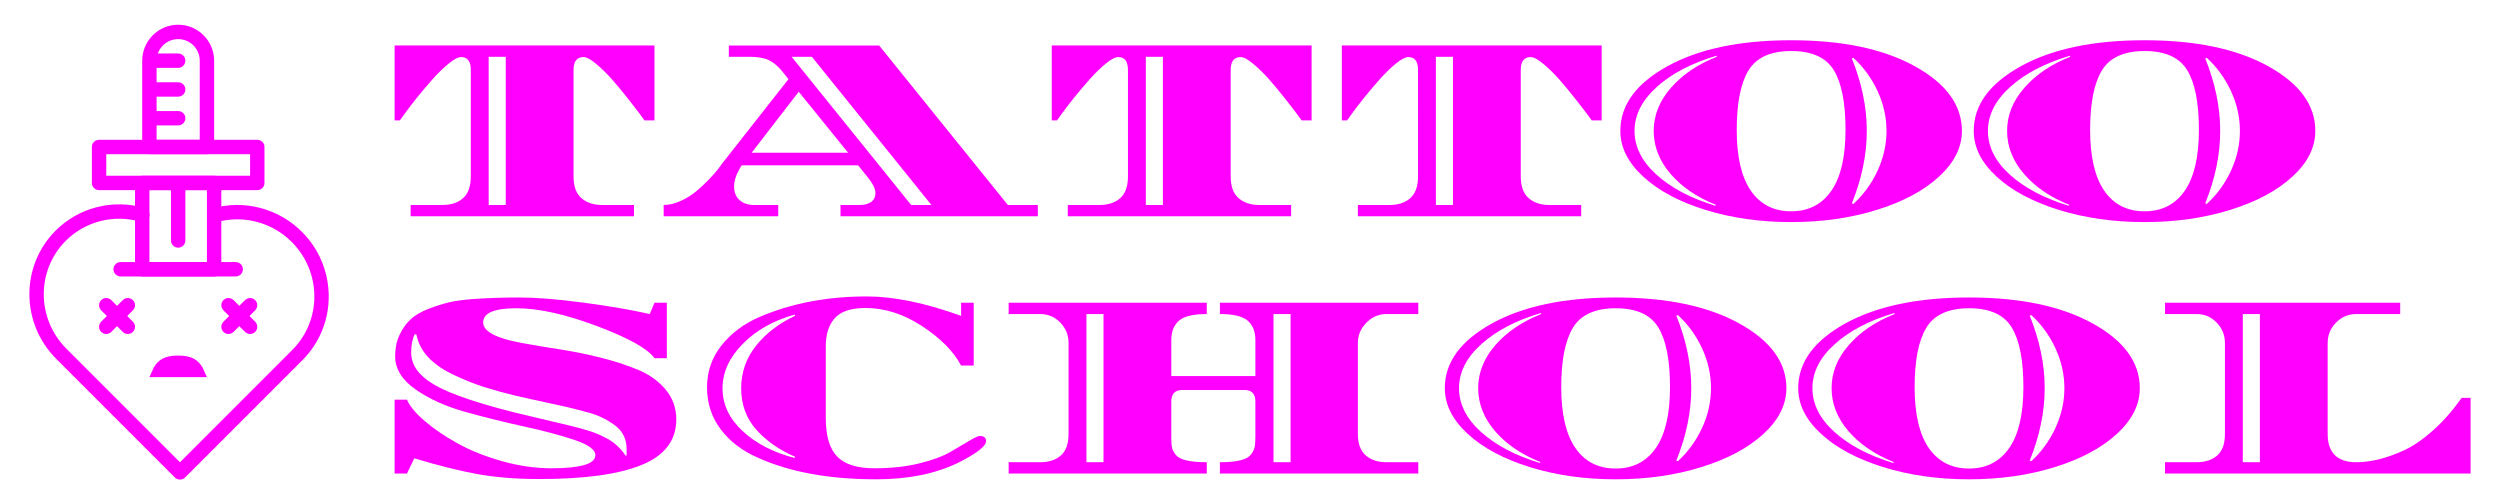 <?xml version="1.0" encoding="utf-8"?>
<!-- Generator: Adobe Illustrator 17.0.0, SVG Export Plug-In . SVG Version: 6.00 Build 0)  -->
<!DOCTYPE svg PUBLIC "-//W3C//DTD SVG 1.1//EN" "http://www.w3.org/Graphics/SVG/1.1/DTD/svg11.dtd">
<svg version="1.1" id="Livello_1" xmlns="http://www.w3.org/2000/svg" xmlns:xlink="http://www.w3.org/1999/xlink" x="0px" y="0px"
	 width="422px" height="85.134px" viewBox="0 10.866 422 85.134" enable-background="new 0 10.866 422 85.134" xml:space="preserve"
	>
<g>
	<g>
		<path fill="#FF00FF" d="M30.379,91.825c-0.31,0-0.621-0.118-0.859-0.355L9.49,71.439c-5.997-5.995-6.041-15.705-0.101-21.646
			c3.891-3.895,9.623-5.365,14.967-3.838c0.644,0.185,1.018,0.857,0.833,1.502c-0.185,0.645-0.857,1.01-1.502,0.833
			c-4.49-1.29-9.312-0.05-12.582,3.22c-4.994,4.993-4.949,13.164,0.101,18.213l19.172,19.173l18.97-18.971
			c4.994-4.993,4.949-13.164-0.101-18.213c-3.334-3.335-8.202-4.614-12.709-3.336c-0.638,0.185-1.316-0.191-1.499-0.837
			c-0.182-0.645,0.192-1.316,0.837-1.498c5.351-1.516,11.131,0,15.088,3.955c5.996,5.996,6.041,15.706,0.101,21.647L31.238,91.47
			C31,91.707,30.69,91.825,30.379,91.825z"/>
		<path fill="#FF00FF" d="M39.787,57.53H20.364c-0.671,0-1.214-0.543-1.214-1.214s0.543-1.214,1.214-1.214h19.424
			c0.671,0,1.214,0.542,1.214,1.214C41.002,56.988,40.459,57.53,39.787,57.53z"/>
		<path fill="#FF00FF" d="M36.145,57.53h-12.14c-0.671,0-1.214-0.543-1.214-1.214V41.749c0-0.671,0.543-1.214,1.214-1.214h12.14
			c0.671,0,1.214,0.543,1.214,1.214v14.568C37.359,56.987,36.816,57.53,36.145,57.53z M25.219,55.102h9.712v-12.14h-9.712V55.102z"
			/>
		<path fill="#FF00FF" d="M30.075,52.674c-0.671,0-1.214-0.542-1.214-1.214v-8.499c0-0.671,0.543-1.214,1.214-1.214
			s1.214,0.542,1.214,1.214v8.499C31.289,52.131,30.746,52.674,30.075,52.674z"/>
		<path fill="#FF00FF" d="M43.43,42.962H16.722c-0.671,0-1.214-0.542-1.214-1.214v-6.07c0-0.671,0.542-1.214,1.214-1.214H43.43
			c0.671,0,1.214,0.543,1.214,1.214v6.07C44.644,42.419,44.101,42.962,43.43,42.962z M17.936,40.535h24.279v-3.642H17.936V40.535z"
			/>
		<path fill="#FF00FF" d="M34.932,36.892h-9.713c-0.671,0-1.214-0.542-1.214-1.214V21.11c0-3.346,2.723-6.07,6.07-6.07
			s6.07,2.723,6.07,6.07v14.568C36.145,36.35,35.603,36.892,34.932,36.892z M26.433,34.464h7.284V21.11
			c0-2.008-1.634-3.642-3.642-3.642s-3.642,1.634-3.642,3.642V34.464z"/>
		<path fill="#FF00FF" d="M30.075,22.324h-3.642c-0.671,0-1.214-0.543-1.214-1.214s0.542-1.214,1.214-1.214h3.642
			c0.671,0,1.214,0.542,1.214,1.214C31.289,21.781,30.746,22.324,30.075,22.324z"/>
		<path fill="#FF00FF" d="M30.075,27.18h-3.642c-0.671,0-1.214-0.542-1.214-1.214s0.542-1.214,1.214-1.214h3.642
			c0.671,0,1.214,0.543,1.214,1.214C31.289,26.637,30.746,27.18,30.075,27.18z"/>
		<path fill="#FF00FF" d="M30.075,32.037h-3.642c-0.671,0-1.214-0.543-1.214-1.214s0.542-1.214,1.214-1.214h3.642
			c0.671,0,1.214,0.542,1.214,1.214C31.289,31.494,30.746,32.037,30.075,32.037z"/>
		<path fill="#FF00FF" d="M42.215,67.242c-0.31,0-0.621-0.119-0.858-0.355l-3.642-3.642c-0.474-0.474-0.474-1.243,0-1.716
			c0.474-0.474,1.243-0.474,1.716,0l3.642,3.642c0.474,0.474,0.474,1.242,0,1.716C42.837,67.123,42.526,67.242,42.215,67.242z"/>
		<path fill="#FF00FF" d="M38.574,67.242c-0.31,0-0.621-0.119-0.859-0.355c-0.474-0.474-0.474-1.243,0-1.716l3.642-3.642
			c0.474-0.474,1.243-0.474,1.716,0c0.474,0.474,0.474,1.243,0,1.716l-3.642,3.642C39.194,67.123,38.883,67.242,38.574,67.242z"/>
		<path fill="#FF00FF" d="M21.578,67.242c-0.31,0-0.621-0.119-0.859-0.355l-3.642-3.642c-0.474-0.474-0.474-1.243,0-1.716
			c0.474-0.474,1.243-0.474,1.716,0l3.642,3.642c0.474,0.474,0.474,1.242,0,1.716C22.199,67.123,21.888,67.242,21.578,67.242z"/>
		<path fill="#FF00FF" d="M17.936,67.242c-0.31,0-0.621-0.119-0.859-0.355c-0.474-0.474-0.474-1.243,0-1.716l3.642-3.642
			c0.474-0.474,1.243-0.474,1.716,0c0.474,0.474,0.474,1.243,0,1.716l-3.642,3.642C18.557,67.123,18.246,67.242,17.936,67.242z"/>
		<path fill="#FF00FF" d="M34.932,74.526h-9.713l0.746-1.64c0.747-1.275,1.84-2.003,4.109-2.003s3.362,0.728,4.109,2.003
			L34.932,74.526z"/>
	</g>
	<g>
		<path fill="#FF00FF" d="M98.5,20.498c-1.124,0-1.686,0.725-1.686,2.173v17.963c0,1.685,0.444,2.912,1.331,3.681
			c0.887,0.769,2.055,1.153,3.504,1.153h5.366v1.907H69.316v-1.907h5.367c1.448,0,2.609-0.384,3.482-1.153
			c0.872-0.769,1.308-1.996,1.308-3.681V22.671c0-1.448-0.548-2.173-1.641-2.173c-0.503,0-1.206,0.37-2.107,1.109
			c-0.903,0.74-1.812,1.627-2.728,2.661c-1.834,2.07-3.4,4.007-4.701,5.81l-0.798,1.109h-0.887V18.546h43.864v12.641h-1.685
			c-0.474-0.68-1.301-1.774-2.484-3.282c-1.183-1.508-2.195-2.735-3.039-3.681c-0.843-0.946-1.722-1.803-2.639-2.573
			C99.712,20.883,99.002,20.498,98.5,20.498z M85.372,45.468V20.454h-2.883v25.015H85.372z"/>
		<path fill="#FF00FF" d="M175.185,45.468v1.907h-33.309v-1.907h3.282c0.768,0,1.397-0.17,1.885-0.51
			c0.488-0.34,0.732-0.85,0.732-1.53c0-0.68-0.429-1.552-1.286-2.617l-1.641-2.04H125.2c-0.858,1.33-1.286,2.505-1.286,3.526
			s0.31,1.804,0.931,2.351c0.621,0.547,1.419,0.82,2.395,0.82h4.125v1.907h-19.338v-1.907c0.916,0,1.877-0.229,2.883-0.688
			c1.005-0.458,1.892-1.012,2.661-1.663c0.769-0.65,1.478-1.316,2.129-1.996c0.65-0.68,1.146-1.242,1.486-1.686
			c0.339-0.443,0.51-0.679,0.51-0.709l11.399-14.503l-1.109-1.375c-0.71-0.857-1.456-1.471-2.24-1.841
			c-0.783-0.369-1.856-0.554-3.215-0.554h-3.504v-1.907h25.37l21.732,26.922H175.185z M126.885,36.642h16.277l-8.338-10.29
			L126.885,36.642z M153.807,45.468h3.416l-20.181-25.015h-3.415L153.807,45.468z"/>
		<path fill="#FF00FF" d="M209.424,20.498c-1.123,0-1.685,0.725-1.685,2.173v17.963c0,1.685,0.444,2.912,1.331,3.681
			c0.886,0.769,2.054,1.153,3.503,1.153h5.367v1.907h-37.7v-1.907h5.367c1.448,0,2.609-0.384,3.482-1.153
			c0.872-0.769,1.308-1.996,1.308-3.681V22.671c0-1.448-0.548-2.173-1.641-2.173c-0.503,0-1.206,0.37-2.107,1.109
			c-0.903,0.74-1.812,1.627-2.728,2.661c-1.833,2.07-3.4,4.007-4.701,5.81l-0.798,1.109h-0.887V18.546H221.4v12.641h-1.686
			c-0.473-0.68-1.3-1.774-2.484-3.282c-1.183-1.508-2.195-2.735-3.037-3.681c-0.844-0.946-1.724-1.803-2.639-2.573
			C210.637,20.883,209.927,20.498,209.424,20.498z M196.296,45.468V20.454h-2.883v25.015H196.296z"/>
		<path fill="#FF00FF" d="M258.389,20.498c-1.124,0-1.685,0.725-1.685,2.173v17.963c0,1.685,0.443,2.912,1.331,3.681
			c0.886,0.769,2.055,1.153,3.503,1.153h5.367v1.907h-37.7v-1.907h5.366c1.449,0,2.61-0.384,3.482-1.153
			c0.871-0.769,1.309-1.996,1.309-3.681V22.671c0-1.448-0.547-2.173-1.642-2.173c-0.503,0-1.204,0.37-2.106,1.109
			c-0.903,0.74-1.811,1.627-2.728,2.661c-1.834,2.07-3.4,4.007-4.701,5.81l-0.799,1.109H226.5V18.546h43.865v12.641h-1.685
			c-0.474-0.68-1.301-1.774-2.484-3.282c-1.183-1.508-2.196-2.735-3.038-3.681c-0.843-0.946-1.723-1.803-2.639-2.573
			C259.602,20.883,258.892,20.498,258.389,20.498z M245.261,45.468V20.454h-2.883v25.015H245.261z"/>
		<path fill="#FF00FF" d="M331.171,32.961c0,2.78-1.286,5.352-3.859,7.717c-2.572,2.366-6.069,4.236-10.489,5.611
			c-4.42,1.375-9.247,2.063-14.481,2.063c-5.233,0-10.061-0.688-14.48-2.063c-4.421-1.375-7.918-3.244-10.49-5.611
			c-2.573-2.365-3.859-4.938-3.859-7.717c0-4.346,2.646-7.983,7.94-10.911c5.293-2.927,12.256-4.391,20.889-4.391
			s15.597,1.463,20.89,4.391C328.525,24.978,331.171,28.615,331.171,32.961z M281.984,40.213c-1.893-2.203-2.839-4.62-2.839-7.252
			c0-2.631,0.968-5.056,2.906-7.274c1.936-2.218,4.516-3.962,7.739-5.233l-0.044-0.177c-4.198,1.242-7.555,2.994-10.067,5.256
			c-2.514,2.262-3.77,4.739-3.77,7.429c0,2.691,1.234,5.153,3.703,7.385c2.469,2.233,5.787,3.985,9.957,5.256l0.044-0.178
			C286.42,44.153,283.877,42.416,281.984,40.213z M311.523,32.784c0-4.553-0.658-7.91-1.974-10.068
			c-1.317-2.158-3.711-3.238-7.186-3.238s-5.876,1.087-7.207,3.26c-1.331,2.173-1.996,5.529-1.996,10.068s0.799,7.961,2.395,10.268
			c1.597,2.306,3.859,3.46,6.786,3.46c2.928,0,5.19-1.154,6.787-3.46C310.725,40.767,311.523,37.337,311.523,32.784z
			 M316.934,39.681c1.005-2.173,1.508-4.413,1.508-6.72s-0.504-4.546-1.508-6.719c-1.006-2.173-2.366-4.043-4.08-5.611l-0.267,0.088
			c1.685,4.169,2.528,8.25,2.528,12.241s-0.843,8.072-2.528,12.241l0.267,0.089C314.569,43.724,315.929,41.854,316.934,39.681z"/>
		<path fill="#FF00FF" d="M390.825,32.961c0,2.78-1.286,5.352-3.859,7.717c-2.572,2.366-6.069,4.236-10.489,5.611
			c-4.42,1.375-9.247,2.063-14.481,2.063c-5.233,0-10.061-0.688-14.48-2.063c-4.421-1.375-7.918-3.244-10.49-5.611
			c-2.573-2.365-3.859-4.938-3.859-7.717c0-4.346,2.646-7.983,7.94-10.911c5.293-2.927,12.256-4.391,20.889-4.391
			s15.597,1.463,20.89,4.391C388.178,24.978,390.825,28.615,390.825,32.961z M341.638,40.213c-1.893-2.203-2.839-4.62-2.839-7.252
			c0-2.631,0.968-5.056,2.906-7.274c1.936-2.218,4.516-3.962,7.739-5.233l-0.044-0.177c-4.198,1.242-7.555,2.994-10.067,5.256
			c-2.514,2.262-3.77,4.739-3.77,7.429c0,2.691,1.234,5.153,3.703,7.385c2.469,2.233,5.787,3.985,9.957,5.256l0.044-0.178
			C346.073,44.153,343.53,42.416,341.638,40.213z M371.177,32.784c0-4.553-0.658-7.91-1.974-10.068
			c-1.317-2.158-3.711-3.238-7.186-3.238s-5.876,1.087-7.207,3.26c-1.331,2.173-1.996,5.529-1.996,10.068s0.799,7.961,2.395,10.268
			c1.597,2.306,3.859,3.46,6.786,3.46c2.928,0,5.19-1.154,6.787-3.46C370.378,40.767,371.177,37.337,371.177,32.784z
			 M376.588,39.681c1.005-2.173,1.508-4.413,1.508-6.72s-0.504-4.546-1.508-6.719c-1.006-2.173-2.366-4.043-4.08-5.611l-0.267,0.088
			c1.685,4.169,2.528,8.25,2.528,12.241s-0.843,8.072-2.528,12.241l0.267,0.089C374.222,43.724,375.582,41.854,376.588,39.681z"/>
	</g>
	<g>
		<path fill="#FF00FF" d="M66.699,70.971c0-1.33,0.251-2.528,0.754-3.592c0.502-1.065,1.123-1.936,1.863-2.617
			c0.739-0.679,1.737-1.264,2.994-1.752c1.256-0.488,2.418-0.857,3.482-1.109c1.065-0.251,2.41-0.436,4.036-0.554
			c2.395-0.177,5.012-0.266,7.85-0.266s6.431,0.288,10.778,0.865s8.087,1.22,11.221,1.929l0.798-1.907h2.085v9.358h-2.085
			c-1.124-1.597-4.354-3.4-9.691-5.411c-5.337-2.011-9.876-3.016-13.616-3.016c-3.741,0-5.611,0.799-5.611,2.395
			c0,1.508,2.158,2.661,6.475,3.459c1.922,0.355,4.036,0.71,6.343,1.065c2.307,0.355,4.62,0.82,6.941,1.397
			c2.321,0.577,4.442,1.264,6.364,2.062c1.922,0.798,3.482,1.915,4.679,3.349c1.198,1.434,1.797,3.112,1.797,5.034
			c0,3.519-1.937,6.076-5.81,7.672c-3.874,1.597-9.654,2.396-17.342,2.396c-3.874,0-7.356-0.282-10.445-0.843
			c-3.09-0.561-6.631-1.449-10.622-2.661l-1.242,2.573h-2.084V78.334h2.084c0.473,1.094,1.478,2.299,3.016,3.615
			c1.537,1.317,3.385,2.573,5.544,3.77c2.158,1.197,4.657,2.196,7.496,2.994c2.839,0.799,5.617,1.197,8.338,1.197
			c4.938,0,7.407-0.738,7.407-2.217c0-0.916-1.161-1.767-3.482-2.55c-2.321-0.783-5.138-1.537-8.449-2.262s-6.624-1.545-9.935-2.462
			c-3.312-0.917-6.128-2.181-8.449-3.792C67.859,75.016,66.699,73.131,66.699,70.971z M105.774,86.717
			c0-1.715-0.651-3.061-1.951-4.037c-1.36-1.005-2.832-1.722-4.413-2.152c-1.582-0.428-2.846-0.753-3.792-0.975
			c-0.947-0.222-2.195-0.495-3.748-0.821c-1.552-0.325-3.179-0.688-4.879-1.086c-1.701-0.399-3.423-0.871-5.167-1.42
			c-1.745-0.546-3.504-1.249-5.278-2.107c-3.637-1.714-5.722-3.976-6.254-6.785l-0.31-0.044c-0.385,0.858-0.576,1.893-0.576,3.105
			c0,2.04,1.227,3.8,3.681,5.278c2.898,1.774,8.501,3.623,16.809,5.544c1.833,0.444,3.267,0.784,4.302,1.021
			c1.035,0.236,2.152,0.51,3.349,0.82c1.197,0.311,2.143,0.599,2.839,0.865c0.694,0.267,1.397,0.592,2.107,0.975
			c1.242,0.681,2.277,1.642,3.105,2.884l0.177-0.044V86.717z"/>
		<path fill="#FF00FF" d="M147.908,91.773c-7.925,0-14.578-1.212-19.959-3.637c-2.691-1.182-4.797-2.794-6.32-4.834
			c-1.524-2.04-2.284-4.391-2.284-7.052c0-2.661,0.813-5.018,2.439-7.074c1.626-2.055,3.77-3.659,6.431-4.812
			c5.381-2.307,11.413-3.46,18.096-3.46c4.583,0,9.89,1.094,15.923,3.282v-2.218h2.129v10.6h-2.129
			c-1.272-2.395-3.467-4.613-6.586-6.653c-3.12-2.04-6.306-3.061-9.558-3.061c-2.425,0-4.147,0.57-5.167,1.708
			c-1.02,1.138-1.53,2.713-1.53,4.724v12.153c0,3.016,0.643,5.182,1.929,6.498c1.286,1.316,3.371,1.973,6.254,1.973
			c2.883,0,5.44-0.281,7.673-0.842c2.232-0.561,3.94-1.19,5.123-1.885c1.182-0.695,2.246-1.324,3.193-1.885
			c0.946-0.561,1.552-0.843,1.818-0.843c0.709,0,1.064,0.296,1.064,0.887c0,0.828-1.538,2.025-4.613,3.592
			C157.991,90.826,153.348,91.773,147.908,91.773z M127.639,83.368c-1.685-1.907-2.528-4.22-2.528-6.941
			c0-2.72,0.843-5.129,2.528-7.23c1.686-2.099,3.873-3.77,6.564-5.012l-0.044-0.222c-3.608,1.006-6.542,2.661-8.804,4.967
			c-2.262,2.307-3.393,4.805-3.393,7.496c0,2.691,1.123,5.086,3.371,7.185c2.246,2.1,5.189,3.623,8.826,4.569l0.044-0.221
			C131.512,86.805,129.324,85.275,127.639,83.368z"/>
		<path fill="#FF00FF" d="M229.207,68.754V84.1c0,1.656,0.442,2.868,1.329,3.637c0.888,0.769,2.056,1.153,3.505,1.153h5.365v1.907
			h-33.485V88.89c2.808,0,4.539-0.414,5.189-1.242c0.355-0.443,0.578-0.865,0.664-1.264c0.089-0.399,0.133-0.982,0.133-1.752v-5.988
			c0-1.3-0.62-1.951-1.862-1.951h-10.467c-1.242,0-1.863,0.65-1.863,1.951v6.121c0,0.769,0.044,1.346,0.133,1.73
			c0.089,0.385,0.31,0.783,0.665,1.197c0.65,0.799,2.38,1.197,5.19,1.197v1.907h-33.442V88.89h5.322
			c1.448,0,2.609-0.377,3.482-1.131c0.871-0.754,1.308-1.974,1.308-3.659V68.754c0-1.33-0.465-2.476-1.397-3.437
			c-0.931-0.96-2.063-1.441-3.393-1.441h-5.322v-1.907h33.442v1.907c-2.277,0-3.844,0.377-4.701,1.131
			c-0.858,0.754-1.286,1.841-1.286,3.26v6.076h14.192v-6.076c0-1.419-0.428-2.506-1.286-3.26c-0.856-0.754-2.423-1.131-4.7-1.131
			v-1.907h33.485v1.907h-5.365c-1.302,0-2.433,0.488-3.394,1.463C229.685,66.314,229.207,67.453,229.207,68.754z M186.272,88.89
			V63.875h-2.883V88.89H186.272z M217.852,88.89V63.875h-2.884V88.89H217.852z"/>
		<path fill="#FF00FF" d="M301.544,76.383c0,2.78-1.286,5.352-3.859,7.718c-2.572,2.366-6.069,4.235-10.489,5.611
			c-4.42,1.375-9.247,2.062-14.481,2.062c-5.233,0-10.061-0.687-14.48-2.062c-4.421-1.375-7.918-3.245-10.49-5.611
			c-2.573-2.366-3.859-4.938-3.859-7.718c0-4.346,2.646-7.983,7.94-10.911c5.293-2.927,12.256-4.391,20.889-4.391
			s15.597,1.463,20.89,4.391C298.898,68.399,301.544,72.036,301.544,76.383z M252.358,83.634c-1.893-2.202-2.839-4.619-2.839-7.251
			c0-2.631,0.968-5.056,2.906-7.274c1.936-2.218,4.516-3.962,7.739-5.233l-0.044-0.177c-4.198,1.242-7.555,2.994-10.067,5.256
			c-2.514,2.262-3.77,4.739-3.77,7.429c0,2.691,1.234,5.152,3.703,7.385c2.469,2.233,5.787,3.985,9.957,5.256l0.044-0.178
			C256.793,87.574,254.25,85.837,252.358,83.634z M281.897,76.205c0-4.553-0.658-7.909-1.974-10.068
			c-1.317-2.158-3.711-3.238-7.186-3.238s-5.876,1.087-7.207,3.26c-1.331,2.173-1.996,5.529-1.996,10.068
			c0,4.539,0.799,7.962,2.395,10.268c1.597,2.306,3.859,3.459,6.786,3.459c2.928,0,5.19-1.153,6.787-3.459
			C281.098,84.189,281.897,80.759,281.897,76.205z M287.307,83.102c1.005-2.173,1.508-4.413,1.508-6.719
			c0-2.307-0.504-4.546-1.508-6.719c-1.006-2.173-2.366-4.043-4.08-5.611l-0.267,0.088c1.685,4.169,2.528,8.25,2.528,12.241
			c0,3.992-0.843,8.072-2.528,12.241l0.267,0.089C284.942,87.145,286.302,85.275,287.307,83.102z"/>
		<path fill="#FF00FF" d="M361.198,76.383c0,2.78-1.286,5.352-3.859,7.718c-2.572,2.366-6.069,4.235-10.489,5.611
			c-4.42,1.375-9.247,2.062-14.481,2.062c-5.233,0-10.061-0.687-14.48-2.062c-4.421-1.375-7.918-3.245-10.49-5.611
			s-3.859-4.938-3.859-7.718c0-4.346,2.646-7.983,7.94-10.911c5.293-2.927,12.256-4.391,20.889-4.391s15.597,1.463,20.89,4.391
			C358.551,68.399,361.198,72.036,361.198,76.383z M312.011,83.634c-1.893-2.202-2.839-4.619-2.839-7.251
			c0-2.631,0.968-5.056,2.906-7.274c1.936-2.218,4.516-3.962,7.739-5.233l-0.044-0.177c-4.198,1.242-7.555,2.994-10.067,5.256
			c-2.514,2.262-3.77,4.739-3.77,7.429c0,2.691,1.234,5.152,3.703,7.385c2.469,2.233,5.787,3.985,9.957,5.256l0.044-0.178
			C316.447,87.574,313.903,85.837,312.011,83.634z M341.55,76.205c0-4.553-0.658-7.909-1.974-10.068
			c-1.317-2.158-3.711-3.238-7.186-3.238c-3.474,0-5.876,1.087-7.207,3.26c-1.331,2.173-1.996,5.529-1.996,10.068
			c0,4.539,0.799,7.962,2.395,10.268c1.597,2.306,3.859,3.459,6.786,3.459c2.928,0,5.19-1.153,6.787-3.459
			C340.752,84.189,341.55,80.759,341.55,76.205z M346.961,83.102c1.005-2.173,1.508-4.413,1.508-6.719
			c0-2.307-0.504-4.546-1.508-6.719c-1.006-2.173-2.366-4.043-4.08-5.611l-0.267,0.088c1.685,4.169,2.528,8.25,2.528,12.241
			c0,3.992-0.843,8.072-2.528,12.241l0.267,0.089C344.595,87.145,345.955,85.275,346.961,83.102z"/>
		<path fill="#FF00FF" d="M392.91,68.754V84.1c0,3.193,1.611,4.79,4.834,4.79c2.484,0,5.19-0.679,8.116-2.04
			c1.567-0.738,3.193-1.863,4.879-3.37c1.686-1.508,3.282-3.327,4.791-5.456h1.507v12.774h-51.581V88.89h5.322
			c1.449,0,2.61-0.377,3.482-1.131c0.871-0.754,1.309-1.974,1.309-3.659V68.754c0-1.33-0.466-2.476-1.397-3.437
			c-0.932-0.96-2.063-1.441-3.393-1.441h-5.322v-1.907h39.695v1.907h-7.407c-1.331,0-2.469,0.481-3.415,1.441
			C393.382,66.278,392.91,67.424,392.91,68.754z M381.466,88.89V63.875h-2.883V88.89H381.466z"/>
	</g>
</g>
</svg>
